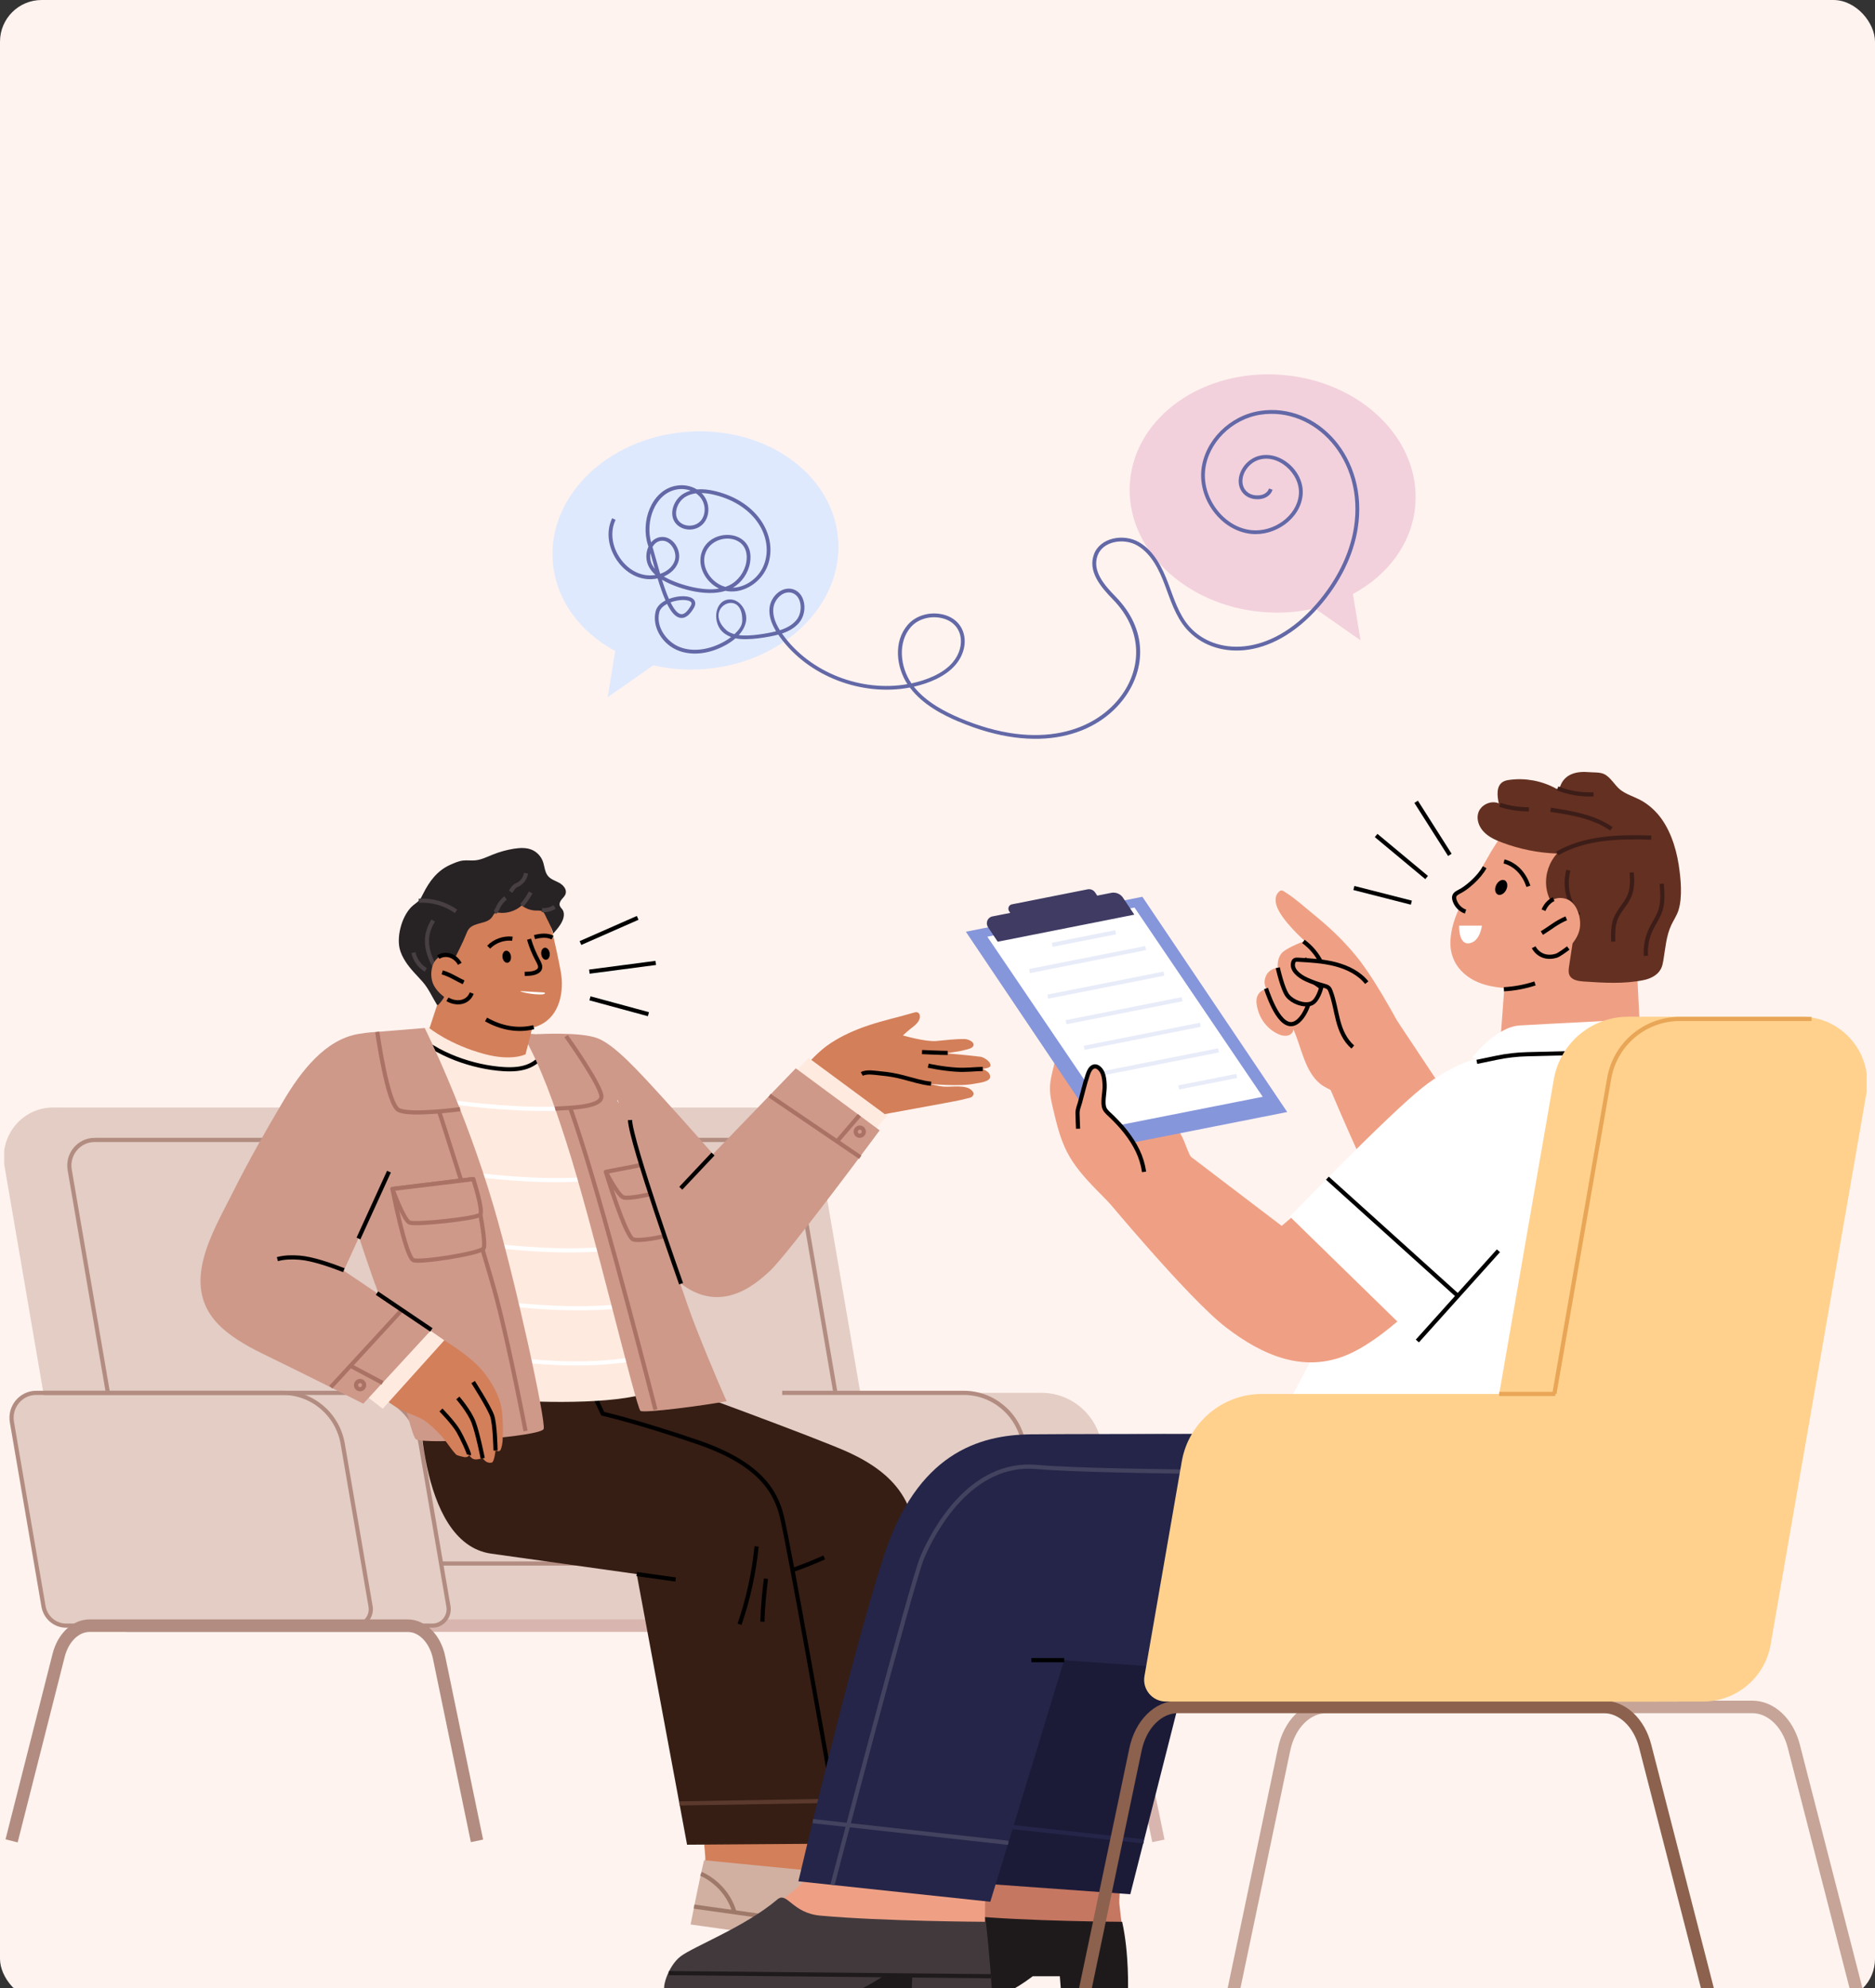 <svg width="450" height="477" viewBox="0 0 450 477" fill="none" xmlns="http://www.w3.org/2000/svg">
<rect x="0" y="0" width="450" height="477" fill="#333333" stroke="none"/>
<g clip-path="url(#clip0_41_1156)">
<rect width="450" height="480" rx="10" fill="#FFF3EF"/>
<g clip-path="url(#clip1_41_1156)">
<path d="M205.763 390.057H30.314C24.351 390.057 19.245 385.712 18.224 379.749L1.076 279.761C-0.177 272.439 5.382 265.734 12.713 265.734H183.365C189.945 265.734 195.571 270.531 196.688 277.102L214.289 379.768C215.214 385.144 211.129 390.066 205.744 390.066L205.763 390.057Z" fill="#E3CDC5"/>
<path d="M32.597 373.256L16.731 280.714C16.085 276.957 18.937 273.518 22.704 273.518H183.962C187.507 273.518 190.542 276.109 191.149 279.645L207.199 373.256" stroke="#B28C80" stroke-miterlimit="10"/>
<path d="M267.226 390.057H179.299C176.621 390.057 174.328 388.101 173.866 385.423L166.284 341.223C165.658 337.553 168.442 334.2 172.113 334.2H249.991C257.091 334.2 263.161 339.374 264.375 346.464L271.051 385.432C271.465 387.851 269.635 390.057 267.217 390.057H267.226Z" fill="#E3CDC5"/>
<path d="M252.371 385.432L245.695 346.464C244.481 339.374 238.412 334.2 231.312 334.2H187.729" stroke="#B28C80" stroke-miterlimit="10"/>
<path d="M253.151 390.057H39.803V375.153H246.995C249.086 375.153 250.868 376.656 251.215 378.718L253.151 390.057Z" stroke="#B28C80" stroke-miterlimit="10"/>
<path d="M166.323 441.694L177.614 397.176C178.692 392.918 181.689 390.057 185.07 390.057H261.35C264.895 390.057 267.997 393.207 268.931 397.754L278.016 441.694" stroke="#D8B6AF" stroke-width="3" stroke-miterlimit="10"/>
<path d="M255.879 390.057H30.315" stroke="#D8B6AF" stroke-width="3" stroke-miterlimit="10"/>
<path d="M103.8 390.057H15.873C13.195 390.057 10.902 388.101 10.44 385.423L2.858 341.223C2.232 337.553 5.016 334.2 8.687 334.2H86.566C93.666 334.2 99.735 339.374 100.949 346.464L107.625 385.432C108.039 387.851 106.209 390.057 103.791 390.057H103.8Z" fill="#E3CDC5"/>
<path d="M103.8 390.057H15.873C13.195 390.057 10.902 388.101 10.44 385.423L2.858 341.223C2.232 337.553 5.016 334.2 8.687 334.2H86.566C93.666 334.2 99.735 339.374 100.949 346.464L107.625 385.432C108.039 387.851 106.209 390.057 103.791 390.057H103.8Z" stroke="#B28C80" stroke-miterlimit="10"/>
<path d="M85.102 390.057C87.52 390.057 89.351 387.851 88.936 385.432L82.26 346.464C81.046 339.374 74.977 334.2 67.877 334.2H10.508" stroke="#B28C80" stroke-miterlimit="10"/>
<path d="M2.782 441.694L14.072 397.176C15.152 392.918 18.148 390.057 21.529 390.057H97.809C101.354 390.057 104.456 393.207 105.39 397.754L114.475 441.694" stroke="#B28C80" stroke-width="3" stroke-miterlimit="10"/>
<path d="M152.163 322.293L159.272 331.599C159.272 331.599 196.94 345.318 203.925 348.603C214.396 353.526 223.259 361.522 218.346 380.539C211.959 405.239 200.909 439.699 200.909 439.699L172.23 427.378L183.819 378.727C183.819 378.727 139.032 365.886 130.487 359.21C121.932 352.533 122.366 326.426 122.366 326.426" fill="#361E14"/>
<path d="M184.069 378.66C188.741 377.359 193.337 375.693 197.807 373.689" stroke="black" stroke-linejoin="round"/>
<path d="M200.302 437.927L204.512 450.489C204.512 450.489 213.664 457.175 216.862 459.535C215.166 459.709 167.749 453.639 167.797 453.341C168.231 450.932 168.925 449.574 169.262 446.376C169.426 444.853 168.067 435.056 168.067 435.056" fill="#D37F59"/>
<path d="M168.962 446.337L204.28 449.815C204.28 449.815 218.47 460.556 220.58 462.724C222.69 464.891 224.048 467.55 223.817 469.901L165.745 461.76C165.745 461.76 167.585 452.165 168.972 446.337H168.962Z" fill="#D1B0A1"/>
<path d="M166.583 457.473L222.583 465.325" stroke="#9E796A" stroke-linejoin="round"/>
<path d="M168.221 449.603C168.221 449.603 174.31 451.963 176.265 458.832" stroke="#9E796A" stroke-linejoin="round"/>
<path d="M206.66 451.616L199.608 454.005" stroke="#9E796A" stroke-linejoin="round"/>
<path d="M210.763 454.545L203.712 456.934" stroke="#9E796A" stroke-linejoin="round"/>
<path d="M100.621 333.035C100.621 333.035 99.822 370.25 117.904 372.784C135.986 375.317 152.807 377.677 152.807 377.677L164.897 442.618L201.939 442.349C201.939 442.349 190.34 375.442 187.681 364.055C186.159 357.524 181.939 350.992 167.315 346.002C152.682 341.002 142.374 338.902 142.374 338.902L132.759 321.975" fill="#361E14"/>
<path d="M152.807 377.677L162.152 378.988" stroke="black" stroke-linejoin="round"/>
<path d="M163.057 432.715L200.157 432.089" stroke="#5B392D" stroke-linejoin="round"/>
<path d="M181.583 371.059C180.938 377.417 179.56 383.708 177.489 389.729" stroke="black" stroke-linejoin="round"/>
<path d="M183.838 378.795C183.386 382.215 183.097 385.654 182.971 389.103" stroke="black" stroke-linejoin="round"/>
<path d="M201.197 438.052C197.671 417.956 189.598 372.225 187.681 364.046C186.159 357.514 181.939 350.982 167.315 345.992C152.681 340.992 144.657 339.21 144.657 339.21L136.795 322.524" stroke="black" stroke-linejoin="round"/>
<path d="M205.022 274.462C205.022 274.462 210.273 267.815 210.629 267.661C210.928 267.526 227.739 264.558 230.609 263.923C231.12 263.807 231.631 263.682 232.141 263.547C232.507 263.451 233.056 263.393 233.345 263.085C233.885 262.497 233.692 262.169 233.307 261.726C231.968 260.156 228.374 260.869 226.554 260.734C224.945 260.609 223.307 260.079 223.307 260.079C223.307 260.079 230.369 260.763 233.943 260.011C234.8 259.828 237.989 259.597 237.613 258.104C237.546 257.824 237.449 257.41 236.65 256.9C236.081 256.534 235.638 256.485 235.638 256.485C235.638 256.485 237.661 256.322 237.719 255.724C237.825 254.616 235.937 253.624 235.34 253.557C232.016 253.152 226.891 252.719 226.891 252.719C226.891 252.719 229.993 252.353 231.11 252.035C231.804 251.832 232.767 251.746 233.345 251.274C233.442 251.196 233.538 251.11 233.586 250.985C234.039 249.973 232.257 249.328 231.65 249.318C229.328 249.26 227.045 249.559 224.743 249.78C222.17 250.031 216.698 248.441 216.698 248.441C216.698 248.441 218.182 247.093 218.741 246.678C219.299 246.264 219.839 245.821 220.263 245.272C221.188 244.087 220.822 242.526 219.463 242.931C215.841 244.01 211.92 244.848 208.336 246.062C205.186 247.121 202.113 248.48 199.319 250.32C196.439 252.218 194.156 254.857 191.843 257.401C190.61 258.759 189.406 260.127 188.212 261.524" fill="#D37F59"/>
<path d="M227.44 252.642C225.783 252.642 221.284 252.43 221.284 252.43" stroke="black" stroke-linejoin="round"/>
<path d="M235.859 256.485C234.182 256.505 231.909 256.794 229.616 256.659C226.071 256.447 222.776 255.695 222.776 255.695" stroke="black" stroke-linejoin="round"/>
<path d="M223.46 260.031C221.129 259.78 218.961 259.067 216.707 258.48C214.983 258.027 213.21 257.719 211.438 257.564C210.166 257.449 208.027 257.015 206.833 257.69" stroke="black" stroke-linejoin="round"/>
<path d="M188.567 259.578L194.058 253.827L212.882 267.718L205.127 276.861" fill="#FFEADF"/>
<path d="M128.809 248.152C128.809 248.152 139.541 247.488 143.607 249.193C147.682 250.898 153.086 256.851 158.895 263.21C164.695 269.558 171.12 276.909 171.12 276.909L190.985 256.331L211.12 271.215C211.12 271.215 189.28 300.723 184.791 304.933C181.091 308.392 172.248 316.07 162.045 306.841C151.853 297.612 141.179 285.83 141.179 285.83" fill="#CE9989"/>
<path d="M207.305 271.668C207.228 272.208 206.736 272.583 206.207 272.506C205.677 272.429 205.311 271.938 205.388 271.398C205.465 270.859 205.956 270.483 206.486 270.56C207.016 270.637 207.382 271.129 207.305 271.668Z" stroke="#AA7265" stroke-linejoin="round"/>
<path d="M206.246 267.612L201.063 273.672" stroke="#AA7265" stroke-linejoin="round"/>
<path d="M87.856 250.773L105.37 245.792C105.37 245.792 109.06 249.202 118.597 251.1C124.917 252.353 127.084 249.626 128.096 248.981C129.108 248.335 136.68 253.711 136.68 253.711L161.987 329.952C156.882 341.339 100.389 334.114 100.389 334.114L87.856 250.792V250.773Z" fill="#FFEADF"/>
<path d="M99.186 247.69C104.61 253.075 113.714 256.081 120.833 256.524C125.698 256.832 129.291 255.744 131.478 251.1" stroke="black" stroke-linejoin="round"/>
<path d="M84.456 260.994C105.534 264 127.586 268.47 148.395 264.501" stroke="white" stroke-miterlimit="10"/>
<path d="M87.376 278.084C108.454 281.09 130.506 285.56 151.314 281.591" stroke="white" stroke-miterlimit="10"/>
<path d="M90.573 294.943C111.651 297.949 133.703 302.419 154.512 298.45" stroke="white" stroke-miterlimit="10"/>
<path d="M92.596 308.835C113.675 311.841 135.726 316.311 156.535 312.342" stroke="white" stroke-miterlimit="10"/>
<path d="M97.626 322.438C119.253 325.549 141.796 330.887 163.665 323.112" stroke="white" stroke-miterlimit="10"/>
<path d="M125.303 247.902C129.937 256.061 133.01 265.021 135.891 273.971C142.355 294.028 152.692 337.938 153.723 338.536C154.705 339.104 169.011 337.235 174.397 336.214C174.397 336.214 171.333 329.499 166.911 318.257C162.489 307.014 150.948 269.722 148.386 264.51C145.823 259.298 136.96 248.769 136.96 248.769L125.303 247.911V247.902Z" fill="#CE9989"/>
<path d="M136.874 265.849C137.779 268.441 138.637 271.052 139.475 273.662C145.939 293.72 157.307 338.227 157.307 338.227" stroke="#AA7265" stroke-linejoin="round"/>
<path d="M133.241 266.032C134.262 265.82 144.541 266.032 144.339 263.036C144.156 260.406 136.998 250.156 135.871 248.605" stroke="#AA7265" stroke-linejoin="round"/>
<path d="M171.121 276.899L163.385 285.107" stroke="black" stroke-linejoin="round"/>
<path d="M153.78 279.529C153.366 279.664 145.409 281.167 145.409 281.167C145.409 281.167 148.289 286.87 149.638 287.304C150.987 287.728 156.102 286.523 156.102 286.523" stroke="#AA7265" stroke-linejoin="round"/>
<path d="M145.399 281.167C145.399 281.167 150.177 296.908 152.027 297.4C153.886 297.891 159.493 296.6 159.493 296.6" stroke="#AA7265" stroke-linejoin="round"/>
<path d="M163.462 308.016C163.462 308.016 151.458 274.24 151.198 268.74" stroke="black" stroke-linejoin="round"/>
<path d="M184.676 262.863L206.468 277.66" stroke="#AA7265" stroke-linejoin="round"/>
<path d="M89.62 247.661L101.932 246.659C101.932 246.659 111.556 265.946 118.454 289.385C123.733 307.351 131.074 341.05 130.477 342.861C129.88 344.672 102.857 346.715 99.851 345.356C98.252 344.634 91.797 312.428 90.256 308.719C88.715 305.01 77.395 270.252 77.395 270.252L89.62 247.661Z" fill="#CE9989"/>
<path d="M90.546 247.594C90.546 247.594 92.944 264.915 95.661 266.331C98.378 267.757 110.42 266.138 110.42 266.138" stroke="#AA7265" stroke-linejoin="round"/>
<path d="M105.389 266.668C105.389 266.668 116.102 299.693 119.281 311.879C122.46 324.066 126.131 343.353 126.131 343.353" stroke="#AA7265" stroke-linejoin="round"/>
<path d="M116.035 299.567C115.062 300.801 100.506 303.055 99.186 302.352C97.279 301.34 94.196 285.261 94.196 285.261L113.589 282.901C113.589 282.901 117.009 298.325 116.035 299.558V299.567Z" fill="#CE9989" stroke="#AA7265" stroke-linejoin="round"/>
<path d="M113.579 282.92L94.186 285.281C94.186 285.281 96.922 292.795 98.3 293.344C99.783 293.941 114.378 292.39 115.226 291.446C116.074 290.512 113.579 282.911 113.579 282.911V282.92Z" fill="#CE9989" stroke="#AA7265" stroke-linejoin="round"/>
<path d="M112.47 242.401C108.27 239.154 104.609 234.27 103.723 228.885C102.577 221.92 106.69 215.33 113.212 213.008C118.116 211.265 123.202 211.429 127.422 214.54C130.572 216.862 131.892 220.735 132.73 224.367C133.405 227.276 134.04 230.195 134.58 233.124C135.437 237.815 134.368 243.673 129.657 245.908C124.089 248.547 117.586 246.341 112.47 242.391V242.401Z" fill="#D37F59"/>
<path d="M122.625 229.415C122.741 230.205 122.375 230.918 121.816 231.004C121.257 231.091 120.718 230.513 120.602 229.713C120.486 228.923 120.852 228.211 121.411 228.124C121.97 228.037 122.509 228.615 122.625 229.415Z" fill="black"/>
<path d="M131.922 228.692C132.038 229.482 131.671 230.195 131.113 230.282C130.554 230.368 130.014 229.79 129.899 228.991C129.783 228.201 130.149 227.488 130.708 227.401C131.267 227.315 131.806 227.893 131.922 228.692Z" fill="black"/>
<path d="M117.278 227.266C118.742 225.764 120.91 224.993 122.981 225.234" stroke="black" stroke-linejoin="round"/>
<path d="M128.28 224.848C129.706 224.482 131.295 224.27 132.596 224.964" stroke="black" stroke-linejoin="round"/>
<path d="M107.395 233.615L103.079 246.707C103.079 246.707 107.876 250.638 116.181 252.882C122.895 254.703 126.132 252.959 126.132 252.959L128.348 244.299" fill="#D37F59"/>
<path d="M126.969 225.349C127.46 227.074 128.163 228.779 129.069 230.455C129.425 231.12 129.82 231.842 129.551 232.469C129.339 232.96 128.741 233.287 128.077 233.461C127.412 233.634 126.66 233.654 125.928 233.682" stroke="black" stroke-linejoin="round"/>
<path d="M124.84 237.796C125.438 238.345 131.507 239.135 130.698 238.143L124.84 237.796Z" fill="white"/>
<path d="M116.651 244.607C120.302 246.688 124.29 247.401 128.096 246.466" stroke="black" stroke-linejoin="round"/>
<path d="M134.494 217.604C134.436 217.517 134.388 217.43 134.349 217.334C134.157 216.804 134.455 216.217 134.821 215.783C135.178 215.35 135.621 214.945 135.765 214.396C136.054 213.355 135.159 212.353 134.224 211.833C133.29 211.323 132.182 211.005 131.507 210.176C130.717 209.213 130.708 207.835 130.274 206.66C129.812 205.408 128.81 204.377 127.586 203.876C126.257 203.336 124.754 203.423 123.328 203.645C121.604 203.924 119.918 204.386 118.29 205.041C116.883 205.6 115.496 206.313 113.993 206.438C113.049 206.525 112.086 206.371 111.142 206.477C110.053 206.602 109.032 207.065 108.02 207.517C104.928 208.924 103.049 211.448 101.537 214.473C101.286 214.983 101.036 215.504 100.67 215.947C100.256 216.438 99.697 216.785 99.196 217.199C96.595 219.319 95.15 224.386 95.921 227.633C96.181 228.721 96.701 229.733 97.298 230.677C98.406 232.44 99.986 233.952 101.383 235.523C102.866 237.189 103.656 239.116 104.822 241.004C104.87 241.072 104.918 241.158 105.005 241.168C105.082 241.168 105.159 241.12 105.217 241.062C106.421 239.858 107.192 238.278 107.654 236.64C108.281 234.453 108.126 232.074 109.109 230.022C110.015 228.133 111.036 226.265 111.806 224.309C112.009 223.808 112.201 223.297 112.539 222.873C113.897 221.207 116.932 221.785 118.126 219.993C118.377 219.617 118.55 219.136 118.974 218.991C119.195 218.914 119.446 218.953 119.677 218.991C121.652 219.242 123.733 218.596 125.226 217.257C126.141 217.989 127.278 218.413 128.444 218.471C129.07 218.5 129.85 218.375 130.342 218.818C130.737 219.174 131.026 219.993 131.267 220.465C131.478 220.879 132.991 223.76 132.683 224.097C133.559 223.124 134.455 222.122 134.985 220.918C135.361 220.06 135.515 219.001 134.985 218.24C134.831 218.028 134.638 217.835 134.484 217.623L134.494 217.604Z" fill="#272224"/>
<path d="M118.743 218.895C119.118 218.683 119.282 218.24 119.465 217.845C119.889 216.91 120.535 216.072 121.334 215.436" stroke="#473F42" stroke-linejoin="round"/>
<path d="M125.245 217.238C126.054 216.274 126.776 215.234 127.374 214.126" stroke="#473F42" stroke-linejoin="round"/>
<path d="M130.071 218.374C131.131 218.461 132.219 218.191 133.105 217.604" stroke="#473F42" stroke-linejoin="round"/>
<path d="M126.247 209.511C126.064 210.764 125.187 211.901 124.021 212.382C123.318 212.681 122.971 213.317 122.547 213.962" stroke="#473F42" stroke-linejoin="round"/>
<path d="M100.506 216.12C103.657 215.918 106.874 216.833 109.447 218.673" stroke="#473F42" stroke-linejoin="round"/>
<path d="M103.955 220.87C103.338 221.92 102.827 223.056 102.606 224.251C102.269 226.072 102.606 227.96 103.261 229.684C103.916 231.409 104.889 232.979 105.852 234.549" stroke="#473F42" stroke-linejoin="round"/>
<path d="M99.225 228.577C99.601 230.291 100.699 231.833 102.192 232.738" stroke="#473F42" stroke-linejoin="round"/>
<path d="M105.92 229.405C103.511 230.214 103.068 233.827 103.877 235.889C104.378 237.18 105.419 238.287 106.488 239.126C107.808 240.156 108.954 240.455 110.611 240.214C111.083 240.147 111.575 240.07 111.999 239.838C114.407 238.509 111.806 234.28 111.045 232.681C110.611 231.765 110.11 230.85 109.369 230.157C108.347 229.193 107.22 228.972 105.929 229.405H105.92Z" fill="#D37F59"/>
<path d="M106.131 233.307C108.174 233.923 109.33 234.79 111.266 235.706" stroke="black" stroke-linejoin="round"/>
<path d="M105.198 229.656C106.036 229.077 107.153 228.981 108.107 229.309C109.061 229.636 109.861 230.378 110.352 231.264" stroke="black" stroke-linejoin="round"/>
<path d="M107.383 239.771C107.894 240.079 108.453 240.291 109.031 240.407C109.859 240.571 110.755 240.513 111.526 240.147C112.297 239.781 112.913 239.097 113.212 238.287" stroke="black" stroke-linejoin="round"/>
<path d="M99.552 317.303C105.891 321.07 113.088 325.193 116.45 329.711C118.415 332.36 120.168 335.463 120.496 338.844C120.746 341.464 120.708 342.832 120.64 345.472C120.621 346.079 120.419 347.476 120.082 347.967C119.745 348.458 118.926 348.025 118.926 348.025C118.926 348.025 118.646 350.819 118.001 350.944C116.787 351.175 116.18 350.289 115.862 349.903C114.302 350.221 113.54 350.568 112.558 349.094C112.596 349.451 111.932 349.701 111.575 349.643C111.219 349.586 109.716 349.258 109.465 349.007C108.03 347.505 107.009 345.588 105.535 344.104C104.446 343.006 103.252 341.773 101.97 340.915C100.641 340.029 99.109 339.528 97.645 338.902C94.861 337.717 92.183 335.983 90.497 333.372C89.957 332.543 89.533 331.638 88.897 330.886C88.262 330.135 87.443 329.567 86.643 329.018" fill="#D37F59"/>
<path d="M112.547 349.094C112.663 348.68 110.717 344.595 110.004 343.391C108.732 341.252 105.823 338.314 105.823 338.314" stroke="black" stroke-linejoin="round"/>
<path d="M115.852 349.904C115.852 349.904 114.667 343.921 113.656 341.252C112.635 338.584 109.879 335.424 109.879 335.424" stroke="black" stroke-linejoin="round"/>
<path d="M118.925 348.034C118.925 348.034 118.829 341.773 118.106 339.692C117.384 337.601 113.549 331.619 113.549 331.619" stroke="black" stroke-linejoin="round"/>
<path d="M86.555 333.921L91.854 338.015L106.632 321.59L98.463 315.945" fill="#FFEADF"/>
<path d="M89.621 247.661C89.621 247.661 88.561 247.671 86.104 248.075C78.07 249.395 72.251 257.006 67.993 264.183C63.735 271.369 59.612 278.643 55.864 286.119C51.096 295.646 43.177 308.199 52.348 317.717C54.92 320.386 58.831 322.765 62.877 324.731C72.646 329.461 87.193 336.802 87.193 336.802L103.522 319.095L82.501 304.875L95.719 275.907" fill="#CE9989"/>
<path d="M91.807 331.802L84.11 327.708" stroke="#AA7265" stroke-linejoin="round"/>
<path d="M87.381 332.48C87.456 331.942 87.086 331.446 86.553 331.371C86.021 331.297 85.529 331.672 85.453 332.209C85.378 332.747 85.748 333.243 86.281 333.318C86.813 333.392 87.305 333.017 87.381 332.48Z" stroke="#AA7265" stroke-linejoin="round"/>
<path d="M96.296 314.471L79.389 332.833" stroke="#AA7265" stroke-linejoin="round"/>
<path d="M86.026 297.169L93.348 281.128" stroke="black" stroke-linejoin="round"/>
<path d="M90.477 310.28L103.531 319.095" stroke="black" stroke-linejoin="round"/>
<path d="M82.53 304.77C79.563 303.613 75.045 302.005 71.875 301.764C70.103 301.629 68.282 301.639 66.567 302.12" stroke="black" stroke-linejoin="round"/>
<path d="M139.311 226.274L153.039 220.234" stroke="black" stroke-linejoin="round"/>
<path d="M141.45 233.133L157.384 231.043" stroke="black" stroke-linejoin="round"/>
<path d="M141.594 239.54L155.621 243.345" stroke="black" stroke-linejoin="round"/>
<path d="M233.422 442.166C228.162 454.497 216.37 461.096 208.432 465.855C210.561 466.385 270.117 467.107 270.049 466.722C269.529 463.591 269.047 460.932 268.653 456.828C268.46 454.872 269.837 443.533 269.837 443.533" fill="#C67761"/>
<path d="M269.317 461.115C269.317 461.115 246.254 461.009 232.102 459.631C225.696 459.005 224.039 453.745 222.064 455.768C215.725 462.261 204.675 467.02 202.016 469.4C199.357 471.77 198.529 477.723 199.637 477.723H242.304C244.877 476.481 247.863 474.178 247.863 474.178H254.356L254.636 477.723H270.714C270.714 477.723 271.022 468.725 269.317 461.115Z" fill="#1E1A1C"/>
<path d="M353.439 344.152C353.439 344.152 289.327 343.979 270.994 344.152C258.296 344.278 244.106 348.825 239.154 373.554C234.203 398.284 228.268 451.404 228.268 451.404L271.273 454.497L285.531 398.332C285.531 398.332 325.559 404.353 348.449 402.581C363.14 401.444 372.909 377.562 370.616 360.963" fill="#1B1B38"/>
<path d="M285.541 398.332H277.67" stroke="black" stroke-linejoin="round"/>
<path d="M229.963 436.963L274.5 441.828" stroke="#252549" stroke-miterlimit="10"/>
<path d="M200.408 442.166C193.25 454.497 179.782 461.096 170.678 465.855C172.894 466.385 236.717 467.107 236.698 466.722C236.515 463.591 236.332 460.932 236.409 456.828C236.448 454.872 239.309 443.533 239.309 443.533" fill="#EFA084"/>
<path d="M236.601 461.115C236.601 461.115 211.862 461.009 196.843 459.631C190.041 459.005 188.914 453.745 186.544 455.768C178.943 462.261 166.497 467.02 163.356 469.4C160.215 471.77 158.587 477.723 159.782 477.723H205.571C208.48 476.481 211.968 474.178 211.968 474.178H218.942L218.808 477.723H238.065C238.065 477.723 237.497 468.725 236.601 461.115Z" fill="#42393D"/>
<path d="M237.815 474.178L160.514 473.427" stroke="#1E1A1C" stroke-miterlimit="10"/>
<path d="M329.952 344.152C329.952 344.152 265.859 343.979 247.507 344.152C234.79 344.278 220.051 348.825 212.055 373.554C204.068 398.284 191.612 451.404 191.612 451.404L237.671 456.308L255.387 398.342C255.387 398.342 334.133 404.363 357.244 402.59C372.07 401.454 389.132 367.167 388.881 350.559" fill="#252549"/>
<path d="M255.406 398.332H247.526" stroke="black" stroke-linejoin="round"/>
<path d="M199.792 452.271C199.792 452.271 218.818 379.508 221.39 373.554C223.972 367.601 232.797 350.52 248.866 351.984C264.935 353.449 330.637 353.343 330.637 353.343L343.488 344.152" stroke="#434360" stroke-miterlimit="10"/>
<path d="M195.081 436.963L242.006 442.166" stroke="#434360" stroke-miterlimit="10"/>
<path d="M361.262 233.991L359.981 251.206L393.872 252.43L392.697 229.299" fill="#EFA084"/>
<path d="M354.489 210.167C351.686 214.849 348.372 220.099 348.102 225.715C347.813 231.64 352.139 235.455 357.659 236.592C366.608 238.442 376.454 235.802 383.333 229.81C392.764 221.602 395.163 204.184 383.207 196.843C378.468 193.934 372.639 194.126 367.437 195.6C362.37 197.046 359.306 201.641 356.907 206.014C356.233 207.248 355.376 208.644 354.47 210.167H354.489Z" fill="#EFA084"/>
<path d="M397.619 195.061C396.463 193.78 395.104 192.691 393.563 191.891C392.022 191.092 390.297 190.591 388.92 189.531C387.532 188.462 386.55 186.429 384.931 185.707C383.929 185.254 382.494 185.369 381.405 185.273C378.515 185.013 375.587 185.591 374.459 188.626C374.363 188.886 374.257 189.184 374.007 189.281C373.766 189.377 373.496 189.242 373.275 189.117C369.961 187.335 366.078 186.622 362.35 187.113C361.753 187.19 361.136 187.306 360.635 187.633C359.084 188.645 359.306 190.947 359.71 192.758C357.822 191.949 355.346 193.115 354.768 195.09C354.296 196.699 354.999 198.471 356.175 199.656C357.34 200.851 358.911 201.564 360.481 202.151C364.701 203.741 369.18 204.646 373.689 204.801C371.791 206.881 370.818 209.781 371.088 212.585C371.357 215.388 372.86 218.057 375.115 219.733C375.895 220.311 376.781 220.812 377.282 221.64C377.928 222.719 377.764 224.078 377.571 225.32C377.244 227.488 376.906 229.656 376.579 231.833C376.463 232.565 376.367 233.345 376.685 234.01C377.244 235.156 378.737 235.407 380.018 235.494C384.854 235.821 389.729 236.139 394.498 235.156C396.183 234.81 397.879 233.952 398.65 232.411C398.958 231.794 399.093 231.101 399.208 230.426C399.69 227.546 399.883 224.55 401.135 221.9C401.675 220.754 402.407 219.704 402.802 218.5C403.852 215.321 403.389 210.706 402.879 207.45C402.205 203.124 400.615 198.365 397.638 195.071L397.619 195.061Z" fill="#643021"/>
<path d="M359.981 193.115C362.216 193.837 364.576 194.203 366.927 194.194" stroke="#3D1D18" stroke-miterlimit="10"/>
<path d="M373.815 189.155C376.541 190.244 379.509 190.735 382.437 190.591" stroke="#3D1D18" stroke-miterlimit="10"/>
<path d="M372.137 194.29C377.233 195.07 382.522 195.928 386.742 198.876" stroke="#3D1D18" stroke-miterlimit="10"/>
<path d="M398.814 212.045C398.987 214.232 399.161 216.486 398.458 218.558C397.918 220.137 396.916 221.515 396.203 223.028C395.278 224.993 394.864 227.189 395.018 229.347" stroke="#3D1D18" stroke-miterlimit="10"/>
<path d="M391.607 209.338C391.742 211.149 391.8 213.028 391.154 214.723C390.364 216.785 388.592 218.346 387.773 220.398C387.079 222.132 387.127 224.058 387.175 225.927" stroke="#3D1D18" stroke-miterlimit="10"/>
<path d="M376.416 208.799C375.375 212.508 376.368 216.727 378.94 219.598" stroke="#3D1D18" stroke-miterlimit="10"/>
<path d="M373.737 204.772C380.442 200.918 388.573 200.726 396.299 200.976" stroke="#3D1D18" stroke-miterlimit="10"/>
<path d="M375.539 215.59C378.593 216.274 379.701 220.6 379.056 223.211C378.651 224.839 377.562 226.313 376.397 227.459C374.961 228.866 373.613 229.376 371.551 229.289C370.963 229.261 370.356 229.232 369.807 229C366.676 227.69 369.162 222.238 369.836 220.195C370.221 219.03 370.684 217.854 371.474 216.92C372.572 215.619 373.902 215.215 375.539 215.59Z" fill="#EFA084"/>
<path d="M375.905 220.34C373.525 221.342 372.244 222.536 370.047 223.885" stroke="black" stroke-linejoin="round"/>
<path d="M372.86 215.745C371.752 216.265 370.904 217.257 370.442 218.394" stroke="black" stroke-linejoin="round"/>
<path d="M376.387 227.459C375.818 227.893 374.181 229.116 373.497 229.328C372.514 229.627 371.416 229.675 370.424 229.328C369.431 228.972 368.564 228.22 368.083 227.276" stroke="black" stroke-linejoin="round"/>
<path d="M360.934 237.362C363.468 237.228 365.992 236.756 368.4 235.966" stroke="black" stroke-linejoin="round"/>
<path d="M356.319 208.086C354.98 210.562 351.936 213.105 350.366 213.876C349.132 214.482 348.66 214.964 349.2 216.303C349.643 217.411 350.568 218.336 351.724 218.731" fill="#EFA084"/>
<path d="M356.319 208.086C354.98 210.562 351.936 213.105 350.366 213.876C349.132 214.482 348.66 214.964 349.2 216.303C349.643 217.411 350.568 218.336 351.724 218.731" stroke="black" stroke-linejoin="round"/>
<path d="M355.644 222.093H350.192C350.192 222.093 349.989 226.737 352.619 226.332C355.249 225.927 355.654 222.093 355.654 222.093H355.644Z" fill="white"/>
<path d="M360.963 206.689C362.38 207.045 363.661 207.855 364.653 208.914C365.645 209.974 366.368 211.284 366.821 212.662" stroke="black" stroke-linejoin="round"/>
<path d="M361.483 213.519C361.021 214.454 360.106 214.955 359.45 214.627C358.795 214.299 358.632 213.278 359.094 212.334C359.556 211.4 360.472 210.899 361.127 211.226C361.782 211.554 361.946 212.575 361.483 213.519Z" fill="black"/>
<path d="M337.986 249.944C337.986 249.944 330.799 235.831 325.443 229.347C322.119 225.32 319.008 222.45 314.933 219.126C312.967 217.527 310.983 215.696 308.825 214.319C307.794 213.664 307.486 213.211 306.599 214.348C305.993 215.118 306.099 216.429 306.368 217.286C307.457 220.764 313.179 225.812 313.179 225.812C311.657 226.274 308.7 227.613 307.765 228.528C306.869 229.405 306.513 230.966 306.667 232.189C305.405 232.382 304.355 233.008 303.854 234.116C303.603 234.665 303.469 235.243 303.507 235.85C303.517 236.062 303.738 237.372 304.047 237.382C302.929 237.343 301.985 238.249 301.686 239.241C301.388 240.233 301.609 241.293 301.879 242.285C302.679 245.195 304.769 247.324 307.129 248.268C307.784 248.528 308.555 248.634 309.229 248.422C309.904 248.21 310.472 247.594 310.386 246.929C312.351 251.225 313.093 257.054 316.908 260.108C318.776 261.601 322.611 262.545 323.478 264.684" fill="#EFA084"/>
<path d="M306.667 232.199C306.667 232.199 307.832 237.488 309.056 238.952C310.279 240.426 312.822 241.351 314.557 240.831C316.291 240.31 317.1 236.91 317.1 236.91C317.1 236.91 314.528 235.127 314.48 234.944C314.431 234.761 313.034 229.877 313.034 229.877" stroke="black" stroke-linejoin="round"/>
<path d="M312.823 225.889C314.653 227.238 316.137 229 317.1 230.995" stroke="black" stroke-linejoin="round"/>
<path d="M303.844 237.179C304.673 239.549 307.756 248.451 311.667 244.915C312.784 243.904 313.536 242.362 314.027 240.994" stroke="black" stroke-linejoin="round"/>
<path d="M328.016 235.783C326.272 233.557 323.478 232.141 320.55 231.37C317.621 230.609 314.538 230.436 311.494 230.272C311.263 230.263 311.012 230.253 310.8 230.349C310.56 230.465 310.434 230.706 310.367 230.947C309.866 232.709 311.773 234.203 313.565 235.022C314.866 235.609 316.224 236.101 317.612 236.476C318.055 236.592 318.517 236.717 318.845 237.006C319.095 237.237 319.23 237.555 319.346 237.864C320.213 240.137 320.531 242.546 321.147 244.877C321.764 247.218 322.746 249.559 324.673 251.225" fill="#EFA084"/>
<path d="M328.016 235.783C326.272 233.557 323.478 232.141 320.55 231.37C317.621 230.609 314.538 230.436 311.494 230.272C311.263 230.263 311.012 230.253 310.8 230.349C310.56 230.465 310.434 230.706 310.367 230.947C309.866 232.709 311.773 234.203 313.565 235.022C314.866 235.609 316.224 236.101 317.612 236.476C318.055 236.592 318.517 236.717 318.845 237.006C319.095 237.237 319.23 237.555 319.346 237.864C320.213 240.137 320.531 242.546 321.147 244.877C321.764 247.218 322.746 249.559 324.673 251.225" stroke="black" stroke-miterlimit="10"/>
<path d="M318.286 258.99C318.286 258.99 340.848 313.777 351.387 320.135C363.381 327.37 378.188 312.13 378.188 312.13L365.77 280.734L359.749 281.668L335.386 245.031" fill="#EFA084"/>
<path d="M363.632 252.41H396.608C396.608 252.41 401.714 272.227 401.04 295.136C399.989 330.463 377.88 375.539 377.88 375.539C377.88 375.539 305.184 344.191 305.184 344.143C305.184 344.094 334.316 290.232 337.014 281.88C339.721 273.527 363.632 252.41 363.632 252.41Z" fill="white"/>
<path d="M323.806 280.425L307.602 294.134L281.658 274.385L264.799 286.909C264.799 286.909 285.155 311.503 294.201 318.469C303.045 325.28 313.006 329.538 323.459 325.029C334.297 320.366 347.254 305.386 347.254 305.386" fill="#EFA084"/>
<path d="M271.08 294.124C266.427 287.882 259.577 283.248 256.042 276.331C254.443 273.19 253.614 269.741 252.805 266.341C252.362 264.491 251.919 262.603 251.996 260.715C252.044 259.366 252.362 258.056 252.67 256.755C253.315 254.058 253.971 251.36 254.616 248.653C254.761 248.066 254.915 247.449 255.319 247.015C255.84 246.466 256.745 246.322 257.439 246.678C258.132 247.035 258.566 247.863 258.45 248.624C258.932 247.699 259.404 246.784 259.886 245.859C260.136 245.378 260.55 244.809 261.1 244.944C261.369 245.012 261.562 245.233 261.726 245.455C262.467 246.428 263.026 247.545 263.354 248.721C264.529 248.644 265.608 249.568 266.099 250.657C266.581 251.746 266.6 252.959 266.61 254.135C267.853 253.778 268.961 255.137 269.394 256.379C269.866 257.728 269.924 259.202 270.608 260.474C272.024 263.094 274.818 264.443 277.226 266.109C279.5 267.68 281.754 269.568 283.267 271.976C284.77 274.375 285.03 277.525 287.313 279.423" fill="#EFA084"/>
<path d="M308.931 266.822L266.552 275.204L231.803 223.557L274.172 215.176L308.931 266.822Z" fill="#8696DB"/>
<path d="M303.054 263.162L267.728 270.146L236.958 224.752L272.284 217.758L303.054 263.162Z" fill="white"/>
<path d="M296.822 258.162L282.891 260.917" stroke="#E8ECF9" stroke-miterlimit="10"/>
<path d="M292.447 252.025L264.577 257.545" stroke="#E8ECF9" stroke-miterlimit="10"/>
<path d="M288.074 245.888L260.204 251.408" stroke="#E8ECF9" stroke-miterlimit="10"/>
<path d="M283.701 239.752L255.84 245.272" stroke="#E8ECF9" stroke-miterlimit="10"/>
<path d="M279.336 233.615L251.465 239.135" stroke="#E8ECF9" stroke-miterlimit="10"/>
<path d="M274.963 227.478L247.092 232.998" stroke="#E8ECF9" stroke-miterlimit="10"/>
<path d="M267.747 223.683L252.545 226.698" stroke="#E8ECF9" stroke-miterlimit="10"/>
<path d="M269.53 215.407C268.913 214.482 267.796 214.02 266.736 214.222L263.336 214.897L262.825 214.136C262.43 213.548 261.727 213.249 261.043 213.384L242.854 216.987C242.103 217.132 241.766 217.999 242.199 218.654L242.459 219.039L238.172 219.887C236.997 220.118 236.458 221.477 237.142 222.498L239.454 225.956L272.237 219.463L269.53 215.417V215.407Z" fill="#3F3B63"/>
<path d="M366.174 252.497C357.456 251.803 348.506 255.301 341.425 260.927C332.871 267.738 309.557 291.899 309.557 291.899L340.163 321.763L359.624 300.107" fill="white"/>
<path d="M353.266 253.798C353.266 253.798 358.96 246.409 364.701 246.052C369.326 245.763 394.787 244.482 394.787 244.482L398.246 259.549" fill="white"/>
<path d="M388.466 252.41L366.588 252.95C364.074 253.008 361.579 253.297 359.141 253.807L354.44 254.78" stroke="black" stroke-linejoin="round"/>
<path d="M340.163 321.764L359.623 300.107" stroke="black" stroke-linejoin="round"/>
<path d="M258.739 270.83C258.7 269.587 258.614 268.345 258.604 267.102C258.604 266.129 258.941 265.454 259.201 264.53C259.808 262.352 260.29 260.127 261.022 257.988C261.244 257.352 261.475 256.688 261.937 256.254C262.959 255.281 264.153 256.331 264.625 257.478C264.982 258.345 265.059 259.308 265.107 260.243C265.203 262.169 264.452 264.597 265.107 266.013C265.454 266.755 266.272 267.362 266.841 267.93C268.026 269.096 269.163 270.281 270.184 271.591C272.448 274.51 274.047 277.487 274.577 281.186" fill="#EFA084"/>
<path d="M258.739 270.83C258.7 269.587 258.614 268.345 258.604 267.102C258.604 266.129 258.941 265.454 259.201 264.53C259.808 262.352 260.29 260.127 261.022 257.988C261.244 257.352 261.475 256.688 261.937 256.254C262.959 255.281 264.153 256.331 264.625 257.478C264.982 258.345 265.059 259.308 265.107 260.243C265.203 262.169 264.452 264.597 265.107 266.013C265.454 266.755 266.272 267.362 266.841 267.93C268.026 269.096 269.163 270.281 270.184 271.591C272.448 274.51 274.047 277.487 274.577 281.186" stroke="black" stroke-miterlimit="10"/>
<path d="M318.575 282.689L349.894 310.935" stroke="black" stroke-linejoin="round"/>
<path d="M347.966 205.118L339.874 192.383" stroke="black" stroke-linejoin="round"/>
<path d="M342.389 210.552L330.27 200.465" stroke="black" stroke-linejoin="round"/>
<path d="M338.728 216.583L324.932 213.066" stroke="black" stroke-linejoin="round"/>
<path d="M445.633 477.791L430.508 418.968C429.063 413.341 425.046 409.555 420.528 409.555H318.353C313.613 409.555 309.451 413.717 308.189 419.729L296.012 477.801" stroke="#C6A497" stroke-width="3" stroke-linejoin="round"/>
<path d="M360.78 408.265H408.756C416.742 408.265 423.573 402.513 424.941 394.642L447.907 262.487C449.593 252.805 442.137 243.952 432.32 243.952H390.77C381.955 243.952 374.421 250.291 372.919 258.971L349.345 394.652C348.112 401.752 353.574 408.255 360.79 408.255L360.78 408.265Z" fill="#FFD18D"/>
<path d="M434.767 244.482H403.15C394.788 244.482 387.639 250.493 386.204 258.74L363.825 387.533" stroke="#E8A656" stroke-linejoin="round"/>
<path d="M281.215 408.265H402.831V388.573H290.897C287.631 388.573 284.818 390.866 284.154 394.064L281.215 408.265Z" fill="#FFD18D"/>
<path d="M409.969 477.791L394.844 418.968C393.399 413.341 389.382 409.555 384.864 409.555H282.689C277.949 409.555 273.787 413.717 272.525 419.729L260.348 477.801" stroke="#8C614D" stroke-width="3" stroke-linejoin="round"/>
<path d="M279.809 408.265H397.581C401.174 408.265 404.238 405.683 404.854 402.147L415.008 343.738C415.846 338.892 412.118 334.461 407.205 334.461H302.891C293.383 334.461 285.252 341.301 283.624 350.665L274.674 402.157C274.115 405.346 276.572 408.265 279.818 408.265H279.809Z" fill="#FFD18D"/>
<path d="M359.797 334.461H373.275" stroke="#E8A656" stroke-linejoin="round"/>
<path d="M303.112 146.853C307.438 147.21 311.638 146.882 315.54 145.967L326.522 153.635L324.701 142.528C333.131 137.99 338.94 130.302 339.672 121.199C340.963 105.486 326.667 91.498 307.756 89.957C288.845 88.406 272.487 99.889 271.196 115.611C269.914 131.324 284.201 145.312 303.112 146.853Z" fill="#F2D1DC"/>
<path d="M169.233 160.523C164.908 160.88 160.707 160.552 156.806 159.637L145.823 167.306L147.644 156.198C139.215 151.66 133.406 143.973 132.673 134.869C131.382 119.156 145.679 105.168 164.59 103.627C183.501 102.076 199.859 113.559 201.15 129.281C202.431 144.994 188.144 158.982 169.233 160.523Z" fill="#DFE9FD"/>
<path d="M230.022 173.124C226.486 171.621 221.515 169.165 218.365 164.965C206.881 167.151 194.03 162.325 187.171 152.826C187.036 152.643 186.901 152.45 186.786 152.267C184.753 152.816 179.425 153.799 176.526 153.154C175.813 153.77 175.042 154.281 174.339 154.685C170.476 156.863 166.343 157.402 162.971 156.169C158.925 154.676 156.411 150.408 157.364 146.651C157.653 145.514 158.588 144.657 159.715 144.079C159.06 142.595 158.443 140.784 157.827 138.78C153.78 139.657 149.888 137.499 147.692 133.867C145.823 130.775 145.534 127.21 146.921 124.339L147.74 124.734C146.488 127.326 146.758 130.563 148.472 133.395C150.38 136.555 153.723 138.568 157.316 137.961C156.69 137.403 156.141 136.747 155.727 135.977C154.956 134.551 154.927 132.672 155.63 131.15C155.601 131.054 155.572 130.958 155.534 130.861C153.655 125.197 156.295 117.721 162.143 116.565C163.963 116.208 165.813 116.546 167.258 117.432C168.616 117.307 170.139 117.461 171.834 117.885C182.171 120.476 186.641 128.848 184.3 135.553C182.884 139.599 178.674 142.374 174.715 141.863C174.522 141.834 174.32 141.805 174.127 141.757C169.281 143.337 162.143 141.063 158.867 139.098C159.378 140.717 159.936 142.335 160.543 143.703C161.121 143.481 161.719 143.318 162.297 143.212C163.838 142.932 165.89 142.961 166.613 144.002C166.863 144.358 167.046 144.955 166.545 145.832C165.514 147.614 164.455 148.404 163.337 148.26C162.114 148.106 161.064 146.863 160.1 144.898C159.195 145.37 158.462 146.025 158.241 146.872C157.316 150.466 160.1 154.136 163.279 155.312C166.391 156.458 170.254 155.947 173.886 153.895C174.397 153.606 174.946 153.26 175.476 152.845C174.878 152.624 174.31 152.325 173.78 151.93C170.928 149.811 171.295 144.262 174.83 143.847C177.499 143.539 179.531 146.603 179.021 149.194C178.77 150.437 178.125 151.497 177.316 152.383C179.859 152.768 184.329 151.969 186.256 151.468C185.013 149.416 184.512 147.605 184.685 145.861C184.84 144.377 185.697 142.913 186.93 142.036C189.098 140.485 191.93 141.217 192.807 144.011C193.404 145.89 192.961 148.096 191.718 149.502C190.639 150.726 189.242 151.477 187.682 152.007C187.749 152.104 187.826 152.21 187.893 152.306C194.473 161.419 206.727 166.101 217.777 164.155C215.128 160.1 214.328 153.944 217.912 149.859C219.723 147.797 222.816 146.805 225.783 147.335C231.891 148.414 233.22 154.907 229.338 159.502C226.939 162.344 222.931 163.943 219.328 164.762C222.363 168.587 227.016 170.87 230.349 172.296C249.443 180.407 263.21 175.321 269.356 166.583C273.855 160.186 274.423 151.323 267.063 143.79C264.048 140.707 261.061 137.056 262.555 132.99C264.019 129.012 269.607 127.952 273.335 130.081C277.044 132.2 279.019 136.41 280.319 139.83C281.706 143.472 282.882 147.431 285.454 150.341C291.523 157.209 304.644 157.874 315.916 144.936C320.81 139.31 323.931 132.99 324.943 126.651C327.573 110.139 315.521 97.548 302.563 99.494C295.637 100.534 289.905 106.276 289.23 112.846C288.884 116.228 290.001 119.782 292.313 122.624C294.471 125.274 297.332 126.902 300.386 127.21C305.617 127.74 311.224 123.896 311.725 118.704C312.216 113.636 306.533 108.54 301.706 110.476C300.319 111.035 299.105 112.268 298.537 113.684C297.409 116.478 299.047 119.012 302.005 118.867C303.267 118.809 304.22 118.193 304.567 117.21L305.425 117.509C304.962 118.858 303.7 119.705 302.053 119.782C298.402 119.956 296.34 116.738 297.698 113.357C298.373 111.69 299.741 110.303 301.379 109.638C306.725 107.49 313.199 112.914 312.631 118.79C312.072 124.532 305.983 128.684 300.3 128.106C297.005 127.769 293.922 126.025 291.62 123.193C289.163 120.177 287.968 116.372 288.334 112.75C289.057 105.775 295.117 99.687 302.438 98.588C316.166 96.527 328.546 109.84 325.848 126.786C324.808 133.289 321.619 139.772 316.609 145.524C304.885 158.982 291.176 158.182 284.78 150.938C282.092 147.894 280.897 143.886 279.481 140.148C278.238 136.863 276.36 132.836 272.901 130.861C269.713 129.04 264.693 129.821 263.422 133.289C262.054 137.008 265.088 140.437 267.728 143.135C275.579 151.159 274.79 160.437 270.117 167.084C263.586 176.371 249.347 181.323 230.012 173.105L230.022 173.124ZM218.606 150.456C215.407 154.098 216.014 160.003 218.75 163.972C222.276 163.221 226.332 161.679 228.654 158.924C232.054 154.897 231.062 149.194 225.629 148.231C222.931 147.749 220.176 148.655 218.596 150.466L218.606 150.456ZM174.32 151.208C174.869 151.709 175.572 151.959 176.275 152.161C177.162 151.314 178.096 150.292 178.135 149.021C178.385 140.755 168.414 145.832 174.32 151.198V151.208ZM187.47 142.778C186.439 143.51 185.726 144.734 185.601 145.957C185.437 147.556 185.938 149.252 187.171 151.217C188.693 150.736 190.042 150.032 191.044 148.896C192.074 147.74 192.441 145.842 191.949 144.281C191.256 142.094 189.146 141.574 187.46 142.778H187.47ZM162.47 144.108C161.979 144.194 161.449 144.339 160.938 144.531C161.728 146.14 162.586 147.258 163.462 147.364C164.185 147.45 164.956 146.786 165.774 145.379C165.986 145.013 166.025 144.724 165.89 144.522C165.668 144.204 164.956 143.963 163.925 143.963C163.491 143.963 163 144.002 162.47 144.108ZM168.327 132.798C170.139 126.314 181.343 126.796 180.013 134.994C179.608 137.499 178 139.811 175.871 141.015C179.098 140.928 182.296 138.559 183.452 135.254C185.63 129.021 181.371 121.208 171.622 118.771C170.447 118.472 169.368 118.318 168.376 118.309C170.495 120.409 170.476 123.79 168.78 125.649C166.092 128.588 160.466 126.738 161.449 122.104C161.776 120.572 162.807 119.147 164.146 118.386C164.638 118.106 165.168 117.885 165.736 117.721C164.676 117.336 163.482 117.23 162.326 117.461C157.152 118.482 154.85 125.091 156.266 130.139C156.844 129.445 157.605 129.002 158.472 128.867C161.459 128.414 163.819 132.114 162.749 134.956C162.133 136.584 160.823 137.682 159.32 138.318C162.21 140.061 168.51 141.998 172.576 141.227C169.445 139.724 167.393 136.102 168.318 132.807L168.327 132.798ZM169.194 133.038C168.289 136.275 170.765 139.936 174.088 140.813C174.426 140.697 174.753 140.562 175.071 140.408C177.113 139.426 178.732 137.191 179.117 134.85C180.273 127.75 170.717 127.644 169.204 133.048L169.194 133.038ZM158.607 129.763C157.778 129.888 157.075 130.408 156.603 131.227C156.854 132.046 157.133 133.058 157.441 134.175C157.73 135.225 158.068 136.43 158.434 137.682C159.936 137.181 161.304 136.189 161.892 134.638C162.711 132.451 160.89 129.416 158.597 129.763H158.607ZM156.526 135.543C156.709 135.88 156.921 136.198 157.162 136.487C156.969 135.813 156.777 135.119 156.584 134.416C156.411 133.809 156.256 133.231 156.102 132.701C155.948 133.684 156.083 134.715 156.526 135.543ZM164.599 119.156C163.482 119.792 162.615 120.996 162.345 122.278C161.536 126.064 166.102 127.22 168.115 125.023C169.676 123.318 169.493 120.043 167.036 118.366C166.121 118.482 165.302 118.742 164.599 119.156Z" fill="#6368A7"/>
</g>
</g>
<defs>
<clipPath id="clip0_41_1156">
<rect width="450" height="477" fill="white"/>
</clipPath>
<clipPath id="clip1_41_1156">
<rect width="447" height="427" fill="white" transform="translate(1.001 51)"/>
</clipPath>
</defs>
</svg>
